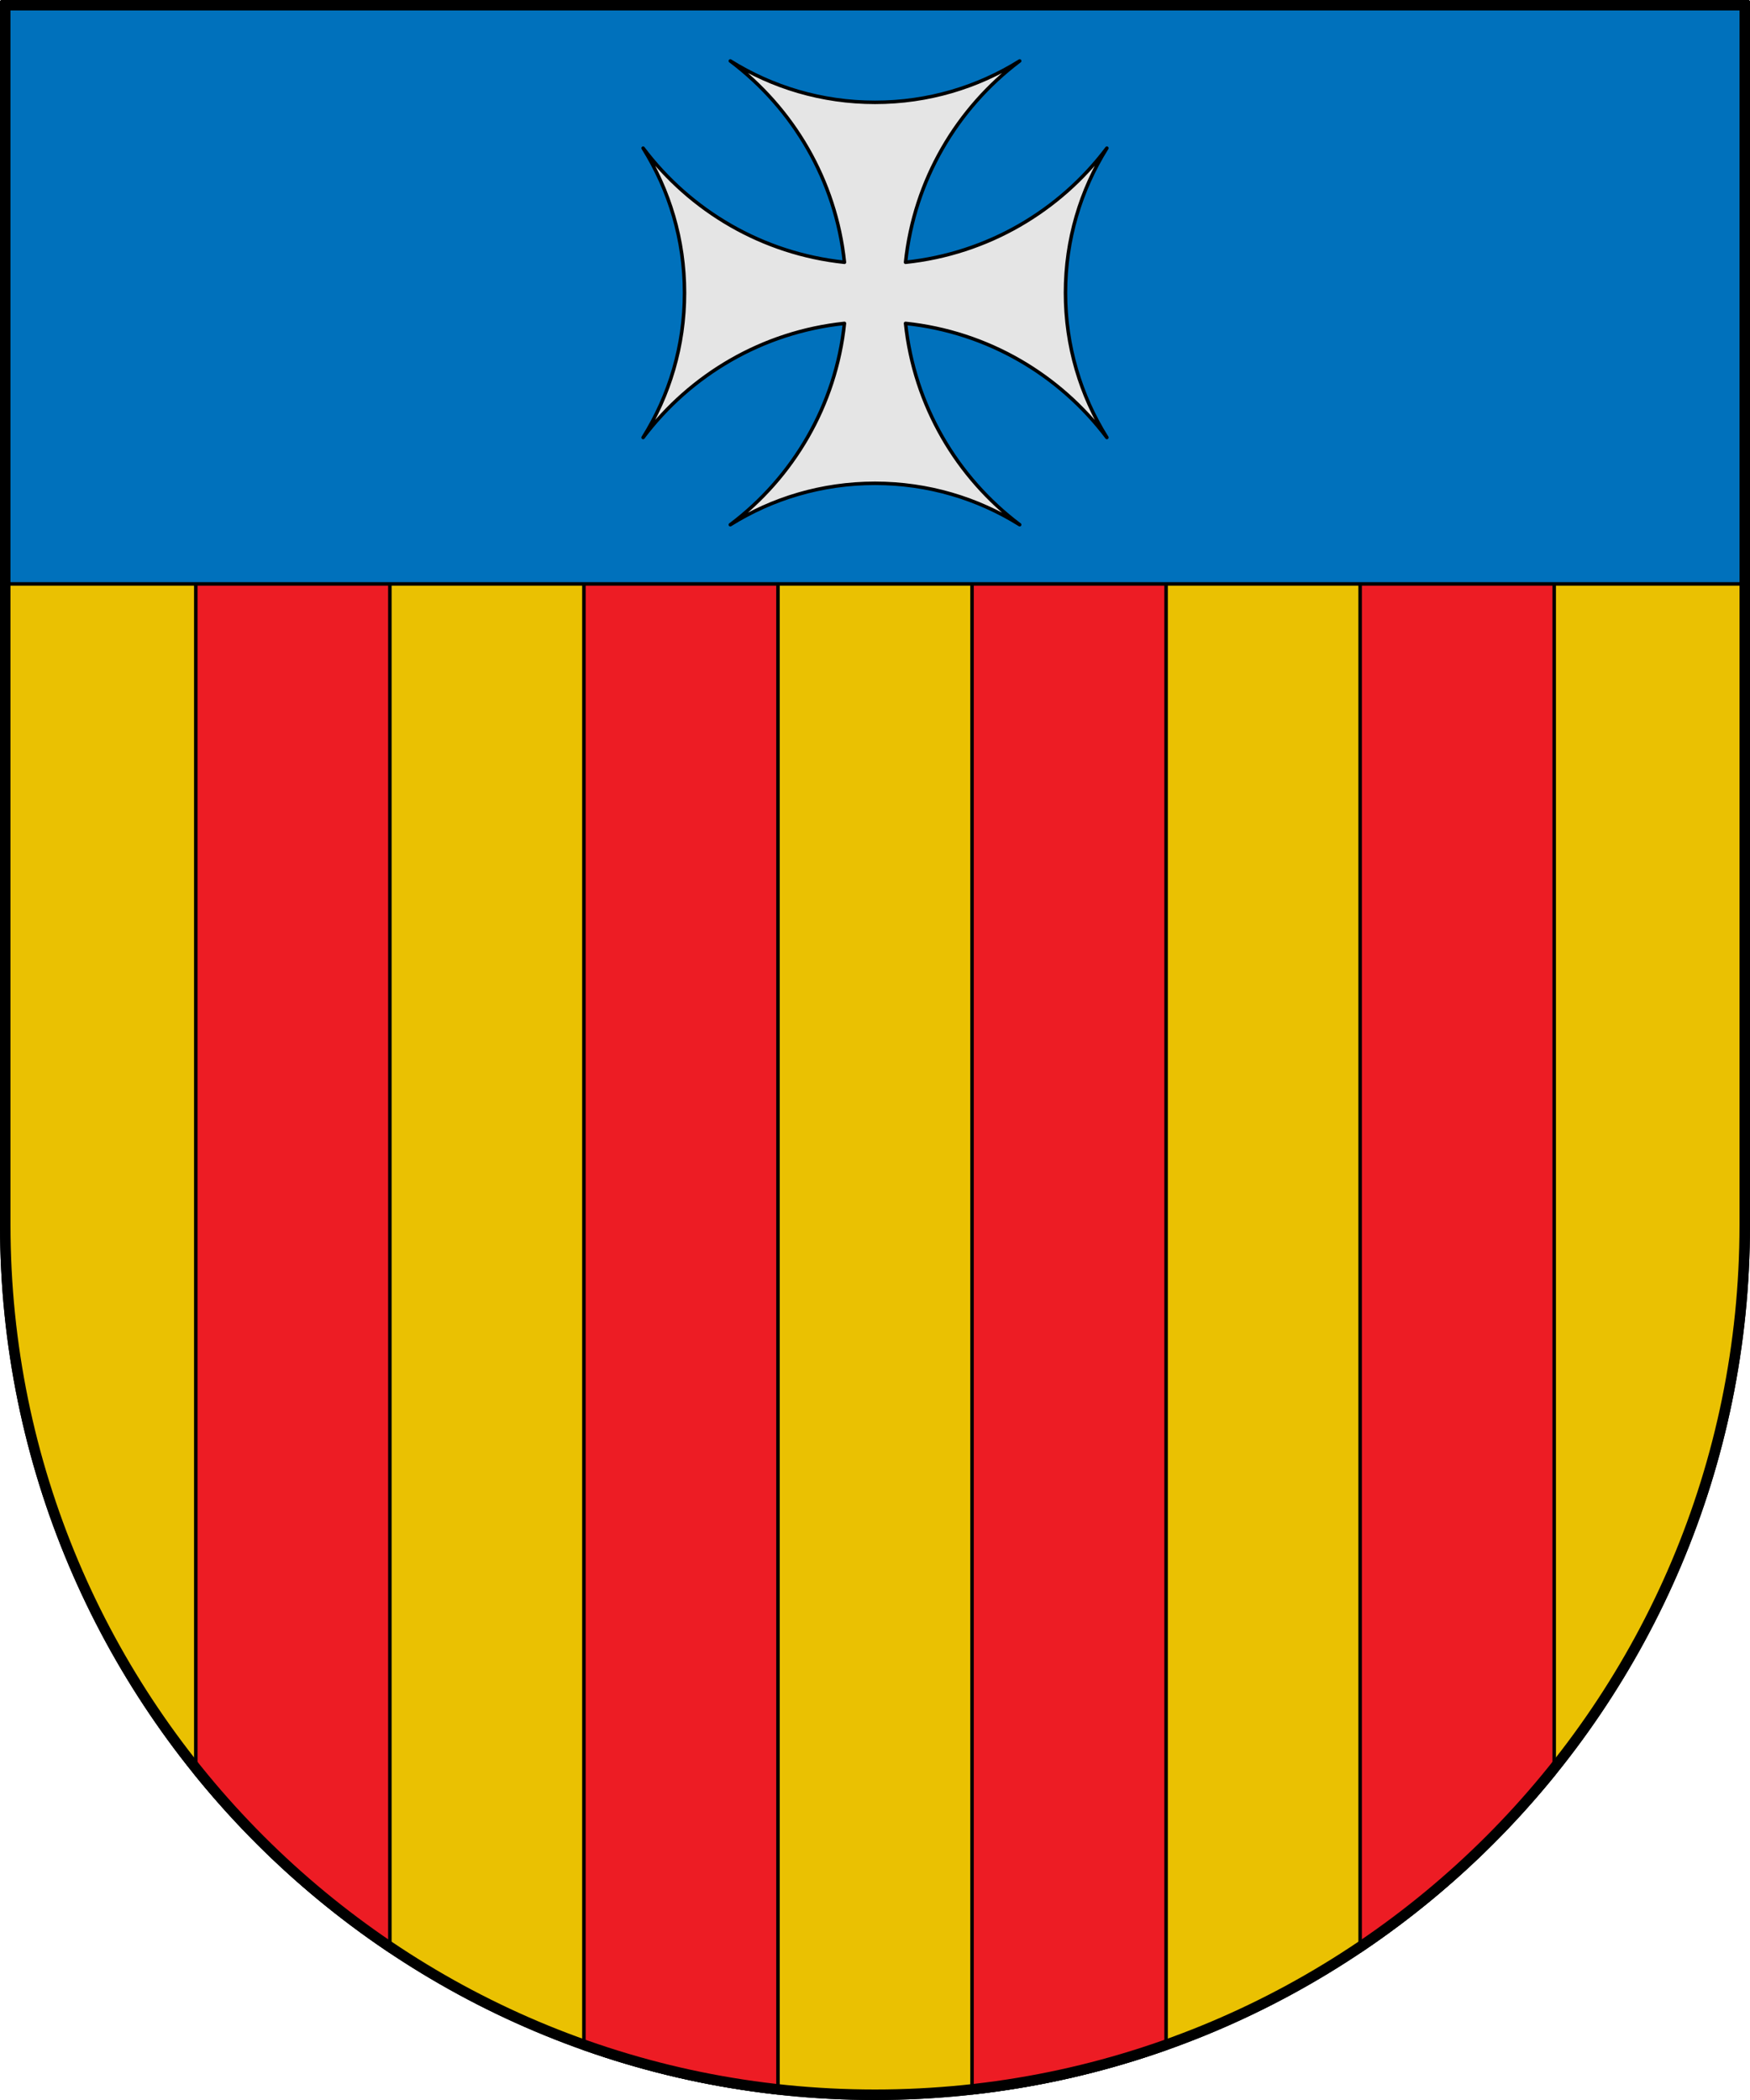 <?xml version="1.0" encoding="utf-8"?><!DOCTYPE svg PUBLIC "-//W3C//DTD SVG 1.1//EN" "http://www.w3.org/Graphics/SVG/1.1/DTD/svg11.dtd"><svg viewBox="0 0 500 600" xmlns="http://www.w3.org/2000/svg"><g stroke="#000" stroke-linecap="round" stroke-linejoin="round"><path d="m.5.5v349.5c0 137.724 111.776 249.5 249.5 249.5s249.5-111.776 249.5-249.5v-349.5z" fill="#eac102"/><path d="m444.056.5v506.25c-15.81 19.544-34.505 36.658-55.445 50.684v-556.934z" fill="#ed1c24" fill-rule="evenodd"/><path d="m333.167.5v584.766c-17.656 6.248-36.222 10.563-55.445 12.691v-597.457z" fill="#ed1c24" fill-rule="evenodd"/><path d="m166.833.5v584.766c17.656 6.248 36.222 10.563 55.445 12.691v-597.457z" fill="#ed1c24" fill-rule="evenodd"/><path d="m55.944.5v506.25c15.81 19.544 34.505 36.658 55.445 50.684v-556.934z" fill="#ed1c24" fill-rule="evenodd"/><path d="m.5.5v166.333h499v-166.333z" fill="#0071bc"/></g><path d="m258.728 92.395c2.462 23.473 14.716 44.04 32.607 57.522-11.988-7.495-26.155-11.828-41.336-11.828s-29.348 4.333-41.336 11.828c17.892-13.482 30.146-34.049 32.607-57.522-23.473 2.461-44.04 14.716-57.522 32.607 7.495-11.988 11.829-26.155 11.829-41.336s-4.333-29.348-11.829-41.336c13.482 17.891 34.05 30.146 57.522 32.607-2.461-23.473-14.716-44.04-32.607-57.522 11.988 7.495 26.155 11.828 41.336 11.828s29.348-4.333 41.336-11.828c-17.891 13.482-30.146 34.049-32.607 57.522 23.473-2.461 44.04-14.716 57.522-32.607-7.495 11.988-11.829 26.155-11.829 41.336s4.333 29.348 11.829 41.336c-13.482-17.891-34.049-30.146-57.522-32.607z" fill="#e5e5e5" stroke="#000" stroke-linecap="round" stroke-linejoin="round"/><path d="m1.5 1.5v348.5c0 137.172 111.328 248.5 248.5 248.5s248.5-111.328 248.5-248.5v-348.5z" fill="none" stroke="#000" stroke-linecap="round" stroke-linejoin="round" stroke-width="3"/></svg>